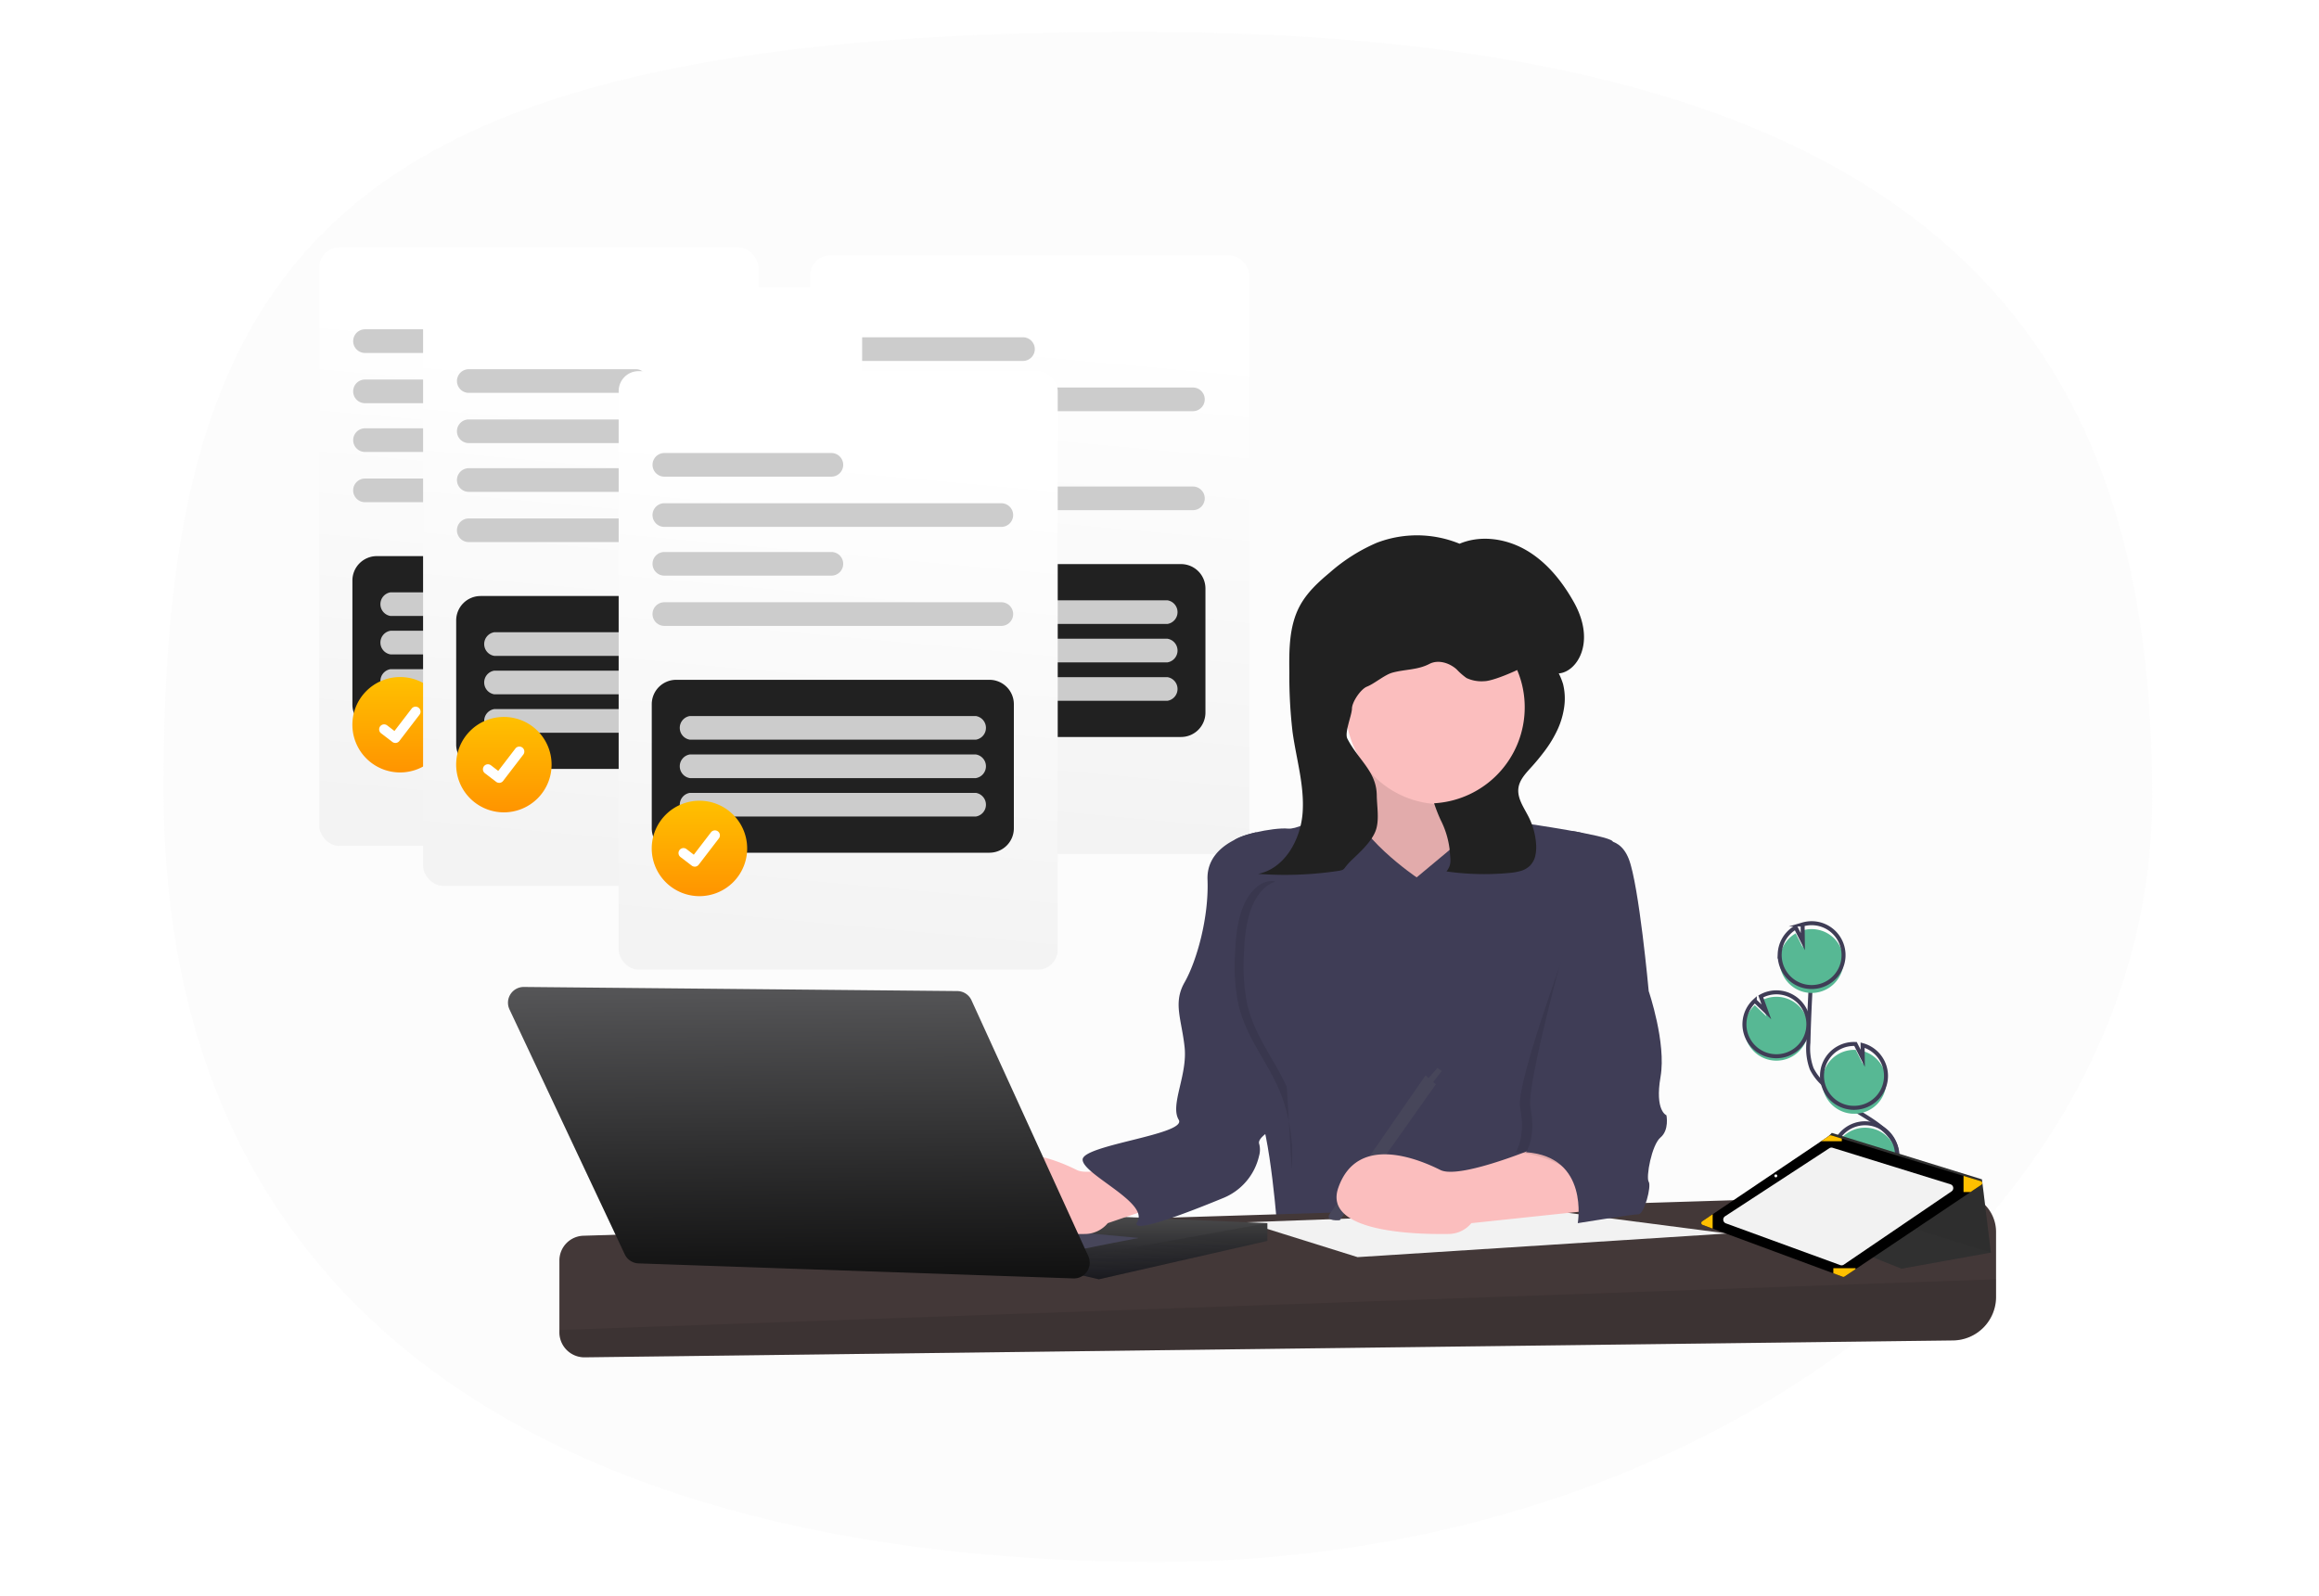 <svg xmlns="http://www.w3.org/2000/svg" xmlns:xlink="http://www.w3.org/1999/xlink" width="581" height="400" viewBox="0 0 581 400"><defs><clipPath id="a"><rect width="581" height="400" fill="#fff" stroke="#707070" stroke-width="1"/></clipPath><linearGradient id="b" x1="0.556" y1="0.136" x2="0.5" y2="0.961" gradientUnits="objectBoundingBox"><stop offset="0" stop-color="#fff"/><stop offset="1" stop-color="#f3f3f3"/></linearGradient><filter id="c" x="65" y="47" width="140" height="180" filterUnits="userSpaceOnUse"><feOffset dy="3" input="SourceAlpha"/><feGaussianBlur stdDeviation="5" result="d"/><feFlood flood-opacity="0.129"/><feComposite operator="in" in2="d"/><feComposite in="SourceGraphic"/></filter><linearGradient id="e" x1="0.5" x2="0.5" y2="1" gradientUnits="objectBoundingBox"><stop offset="0" stop-color="#ffc000"/><stop offset="1" stop-color="#ff9400"/></linearGradient><filter id="g" x="188" y="49" width="140" height="180" filterUnits="userSpaceOnUse"><feOffset dy="3" input="SourceAlpha"/><feGaussianBlur stdDeviation="5" result="h"/><feFlood flood-opacity="0.129"/><feComposite operator="in" in2="h"/><feComposite in="SourceGraphic"/></filter><filter id="k" x="91" y="57" width="140" height="180" filterUnits="userSpaceOnUse"><feOffset dy="3" input="SourceAlpha"/><feGaussianBlur stdDeviation="5" result="l"/><feFlood flood-opacity="0.129"/><feComposite operator="in" in2="l"/><feComposite in="SourceGraphic"/></filter><filter id="o" x="140" y="78" width="140" height="180" filterUnits="userSpaceOnUse"><feOffset dy="3" input="SourceAlpha"/><feGaussianBlur stdDeviation="5" result="p"/><feFlood flood-opacity="0.129"/><feComposite operator="in" in2="p"/><feComposite in="SourceGraphic"/></filter><linearGradient id="r" x1="0.5" x2="0.5" y2="1" gradientUnits="objectBoundingBox"><stop offset="0" stop-color="#505050"/><stop offset="1" stop-color="#131319"/></linearGradient><linearGradient id="s" x1="0.73" y1="0.281" x2="0.429" y2="1" gradientUnits="objectBoundingBox"><stop offset="0"/><stop offset="1" stop-color="#545454"/></linearGradient><linearGradient id="t" x1="0.485" x2="0.5" y2="1" gradientUnits="objectBoundingBox"><stop offset="0" stop-color="#555557"/><stop offset="1" stop-color="#111"/></linearGradient></defs><g clip-path="url(#a)"><path d="M249.1,0C453.316,1.169,498.2,85.828,498.2,191.7S386.673,383.4,249.1,383.4.833,330.728,0,191.7,44.882-1.169,249.1,0Z" transform="translate(41.011 8.019)" fill="#e6e6e6" opacity="0.13"/><g transform="translate(-4903 10946)"><g transform="matrix(1, 0, 0, 1, 4903, -10946)" filter="url(#c)"><rect width="110" height="150" rx="5" transform="translate(80 59)" fill="url(#b)"/></g><path d="M501.2,434.018h-84.43a2.962,2.962,0,0,1,0-5.925H501.2a2.962,2.962,0,0,1,0,5.925Z" transform="translate(4577.674 -11278.978)" fill="#ccc"/><path d="M458.619,400.018H416.775a2.962,2.962,0,0,1,0-5.925h41.845a2.962,2.962,0,0,1,0,5.925Z" transform="translate(4577.674 -11257.568)" fill="#ccc"/><path d="M501.2,501.018h-84.43a2.962,2.962,0,1,1,0-5.925H501.2a2.962,2.962,0,1,1,0,5.925Z" transform="translate(4577.674 -11321.168)" fill="#ccc"/><path d="M458.619,467.018H416.775a2.962,2.962,0,1,1,0-5.925h41.845a2.962,2.962,0,0,1,0,5.925Z" transform="translate(4577.674 -11299.758)" fill="#ccc"/><path d="M497.844,590.919h-78.5a6.117,6.117,0,0,1-6.11-6.11V553.7a6.117,6.117,0,0,1,6.11-6.11h78.5a6.117,6.117,0,0,1,6.11,6.11v31.106a6.117,6.117,0,0,1-6.11,6.11Z" transform="translate(4578.057 -11354.227)" fill="#212121"/><path d="M487.981,501.018H416.326a3,3,0,0,1,0-5.925h71.655a3,3,0,0,1,0,5.925Z" transform="translate(4584.51 -11292.654)" fill="#ccc"/><path d="M487.981,501.018H416.326a3,3,0,0,1,0-5.925h71.655a3,3,0,0,1,0,5.925Z" transform="translate(4584.51 -11283.026)" fill="#ccc"/><path d="M487.981,501.018H416.326a3,3,0,0,1,0-5.925h71.655a3,3,0,0,1,0,5.925Z" transform="translate(4584.51 -11273.398)" fill="#ccc"/><g transform="translate(64 146.914)"><path d="M543.715,207.909a11.955,11.955,0,1,0-11.955-11.955A11.955,11.955,0,0,0,543.715,207.909Z" transform="translate(4395.525 -11107.247)" fill="url(#e)"/><path d="M548.728,207.373a1.243,1.243,0,0,1-.746-.248l-.013-.01-2.809-2.151a1.248,1.248,0,0,1,1.081-2.2,1.256,1.256,0,0,1,.438.217l1.82,1.4,4.3-5.608a1.249,1.249,0,0,1,1.75-.231l-.027.036.027-.036a1.249,1.249,0,0,1,.231,1.75l-5.058,6.6a1.25,1.25,0,0,1-.993.488Z" transform="translate(4389.328 -11114.106)" fill="#fff"/></g></g><g transform="translate(-4780 10948)"><g transform="matrix(1, 0, 0, 1, 4780, -10948)" filter="url(#g)"><rect width="110" height="150" rx="5" transform="translate(203 61)" fill="url(#b)"/></g><path d="M501.2,434.018h-84.43a2.962,2.962,0,0,1,0-5.925H501.2a2.962,2.962,0,0,1,0,5.925Z" transform="translate(4577.674 -11278.978)" fill="#ccc"/><path d="M458.619,400.018H416.775a2.962,2.962,0,0,1,0-5.925h41.845a2.962,2.962,0,0,1,0,5.925Z" transform="translate(4577.674 -11257.568)" fill="#ccc"/><path d="M501.2,501.018h-84.43a2.962,2.962,0,1,1,0-5.925H501.2a2.962,2.962,0,1,1,0,5.925Z" transform="translate(4577.674 -11321.168)" fill="#ccc"/><path d="M458.619,467.018H416.775a2.962,2.962,0,1,1,0-5.925h41.845a2.962,2.962,0,0,1,0,5.925Z" transform="translate(4577.674 -11299.758)" fill="#ccc"/><path d="M497.844,590.919h-78.5a6.117,6.117,0,0,1-6.11-6.11V553.7a6.117,6.117,0,0,1,6.11-6.11h78.5a6.117,6.117,0,0,1,6.11,6.11v31.106a6.117,6.117,0,0,1-6.11,6.11Z" transform="translate(4578.057 -11354.227)" fill="#212121"/><path d="M487.981,501.018H416.326a3,3,0,0,1,0-5.925h71.655a3,3,0,0,1,0,5.925Z" transform="translate(4584.51 -11292.654)" fill="#ccc"/><path d="M487.981,501.018H416.326a3,3,0,0,1,0-5.925h71.655a3,3,0,0,1,0,5.925Z" transform="translate(4584.51 -11283.026)" fill="#ccc"/><path d="M487.981,501.018H416.326a3,3,0,0,1,0-5.925h71.655a3,3,0,0,1,0,5.925Z" transform="translate(4584.51 -11273.398)" fill="#ccc"/><g transform="translate(64 146.914)"><path d="M543.715,207.909a11.955,11.955,0,1,0-11.955-11.955A11.955,11.955,0,0,0,543.715,207.909Z" transform="translate(4395.525 -11107.247)" fill="url(#e)"/><path d="M548.728,207.373a1.243,1.243,0,0,1-.746-.248l-.013-.01-2.809-2.151a1.248,1.248,0,0,1,1.081-2.2,1.256,1.256,0,0,1,.438.217l1.82,1.4,4.3-5.608a1.249,1.249,0,0,1,1.75-.231l-.027.036.027-.036a1.249,1.249,0,0,1,.231,1.75l-5.058,6.6a1.25,1.25,0,0,1-.993.488Z" transform="translate(4389.328 -11114.106)" fill="#fff"/></g></g><g transform="translate(-4877 10956)"><g transform="matrix(1, 0, 0, 1, 4877, -10956)" filter="url(#k)"><rect width="110" height="150" rx="5" transform="translate(106 69)" fill="url(#b)"/></g><path d="M501.2,434.018h-84.43a2.962,2.962,0,0,1,0-5.925H501.2a2.962,2.962,0,0,1,0,5.925Z" transform="translate(4577.674 -11278.978)" fill="#ccc"/><path d="M458.619,400.018H416.775a2.962,2.962,0,0,1,0-5.925h41.845a2.962,2.962,0,0,1,0,5.925Z" transform="translate(4577.674 -11257.568)" fill="#ccc"/><path d="M501.2,501.018h-84.43a2.962,2.962,0,1,1,0-5.925H501.2a2.962,2.962,0,1,1,0,5.925Z" transform="translate(4577.674 -11321.168)" fill="#ccc"/><path d="M458.619,467.018H416.775a2.962,2.962,0,1,1,0-5.925h41.845a2.962,2.962,0,0,1,0,5.925Z" transform="translate(4577.674 -11299.758)" fill="#ccc"/><path d="M497.844,590.919h-78.5a6.117,6.117,0,0,1-6.11-6.11V553.7a6.117,6.117,0,0,1,6.11-6.11h78.5a6.117,6.117,0,0,1,6.11,6.11v31.106a6.117,6.117,0,0,1-6.11,6.11Z" transform="translate(4578.057 -11354.227)" fill="#212121"/><path d="M487.981,501.018H416.326a3,3,0,0,1,0-5.925h71.655a3,3,0,0,1,0,5.925Z" transform="translate(4584.51 -11292.654)" fill="#ccc"/><path d="M487.981,501.018H416.326a3,3,0,0,1,0-5.925h71.655a3,3,0,0,1,0,5.925Z" transform="translate(4584.51 -11283.026)" fill="#ccc"/><path d="M487.981,501.018H416.326a3,3,0,0,1,0-5.925h71.655a3,3,0,0,1,0,5.925Z" transform="translate(4584.51 -11273.398)" fill="#ccc"/><g transform="translate(64 146.914)"><path d="M543.715,207.909a11.955,11.955,0,1,0-11.955-11.955A11.955,11.955,0,0,0,543.715,207.909Z" transform="translate(4395.525 -11107.247)" fill="url(#e)"/><path d="M548.728,207.373a1.243,1.243,0,0,1-.746-.248l-.013-.01-2.809-2.151a1.248,1.248,0,0,1,1.081-2.2,1.256,1.256,0,0,1,.438.217l1.82,1.4,4.3-5.608a1.249,1.249,0,0,1,1.75-.231l-.027.036.027-.036a1.249,1.249,0,0,1,.231,1.75l-5.058,6.6a1.25,1.25,0,0,1-.993.488Z" transform="translate(4389.328 -11114.106)" fill="#fff"/></g></g><g transform="translate(-4828 10977)"><g transform="matrix(1, 0, 0, 1, 4828, -10977)" filter="url(#o)"><rect width="110" height="150" rx="5" transform="translate(155 90)" fill="url(#b)"/></g><path d="M501.2,434.018h-84.43a2.962,2.962,0,0,1,0-5.925H501.2a2.962,2.962,0,0,1,0,5.925Z" transform="translate(4577.674 -11278.978)" fill="#ccc"/><path d="M458.619,400.018H416.775a2.962,2.962,0,0,1,0-5.925h41.845a2.962,2.962,0,0,1,0,5.925Z" transform="translate(4577.674 -11257.568)" fill="#ccc"/><path d="M501.2,501.018h-84.43a2.962,2.962,0,1,1,0-5.925H501.2a2.962,2.962,0,1,1,0,5.925Z" transform="translate(4577.674 -11321.168)" fill="#ccc"/><path d="M458.619,467.018H416.775a2.962,2.962,0,1,1,0-5.925h41.845a2.962,2.962,0,0,1,0,5.925Z" transform="translate(4577.674 -11299.758)" fill="#ccc"/><path d="M497.844,590.919h-78.5a6.117,6.117,0,0,1-6.11-6.11V553.7a6.117,6.117,0,0,1,6.11-6.11h78.5a6.117,6.117,0,0,1,6.11,6.11v31.106a6.117,6.117,0,0,1-6.11,6.11Z" transform="translate(4578.057 -11354.227)" fill="#212121"/><path d="M487.981,501.018H416.326a3,3,0,0,1,0-5.925h71.655a3,3,0,0,1,0,5.925Z" transform="translate(4584.51 -11292.654)" fill="#ccc"/><path d="M487.981,501.018H416.326a3,3,0,0,1,0-5.925h71.655a3,3,0,0,1,0,5.925Z" transform="translate(4584.51 -11283.026)" fill="#ccc"/><path d="M487.981,501.018H416.326a3,3,0,0,1,0-5.925h71.655a3,3,0,0,1,0,5.925Z" transform="translate(4584.51 -11273.398)" fill="#ccc"/><g transform="translate(64 146.914)"><path d="M543.715,207.909a11.955,11.955,0,1,0-11.955-11.955A11.955,11.955,0,0,0,543.715,207.909Z" transform="translate(4395.525 -11107.247)" fill="url(#e)"/><path d="M548.728,207.373a1.243,1.243,0,0,1-.746-.248l-.013-.01-2.809-2.151a1.248,1.248,0,0,1,1.081-2.2,1.256,1.256,0,0,1,.438.217l1.82,1.4,4.3-5.608a1.249,1.249,0,0,1,1.75-.231l-.027.036.027-.036a1.249,1.249,0,0,1,.231,1.75l-5.058,6.6a1.25,1.25,0,0,1-.993.488Z" transform="translate(4389.328 -11114.106)" fill="#fff"/></g></g><path d="M940.8,525.659a8.006,8.006,0,1,0-3.539-14.978l1.414,3.875-2.91-2.794a7.976,7.976,0,0,0-2.586,5.526,7.85,7.85,0,0,0,.2,2.2A8,8,0,0,0,940.8,525.659Z" transform="translate(-496.119 -259.863)" fill="#57b894"/><path d="M991.407,550.731c-1.7-3.142.228-6.994,2.442-9.8s4.911-5.719,4.854-9.289c-.082-5.132-5.53-8.162-9.882-10.883a48.2,48.2,0,0,1-8.873-7.134,13,13,0,0,1-2.727-3.65,14.827,14.827,0,0,1-.818-6.487q.284-10.985,1.086-21.948" transform="translate(-523.327 -242.159)" fill="none" stroke="#3f3d56" stroke-miterlimit="10" stroke-width="1"/><path d="M940.8,522.659a8.006,8.006,0,1,0-3.539-14.978l1.414,3.875-2.91-2.794a7.975,7.975,0,0,0-2.586,5.526,7.85,7.85,0,0,0,.2,2.2A8,8,0,0,0,940.8,522.659Z" transform="translate(-496.119 -257.974)" fill="none" stroke="#3f3d56" stroke-miterlimit="10" stroke-width="1"/><path d="M957.013,471.485a8,8,0,0,1,4-6.558l1.792,3.545-.054-4.292a8,8,0,1,1-5.734,7.3Z" transform="translate(-511.126 -231.021)" fill="#57b894"/><path d="M957.013,467.485a8,8,0,0,1,4-6.558l1.792,3.545-.054-4.292a8,8,0,1,1-5.734,7.3Z" transform="translate(-511.126 -228.502)" fill="none" stroke="#3f3d56" stroke-miterlimit="10" stroke-width="1"/><path d="M993.432,561.575a8,8,0,0,0,2.539-15.7l.042,3.3-1.812-3.587h-.022a8.005,8.005,0,1,0-.747,15.993Z" transform="translate(-529.259 -282.479)" fill="#57b894"/><path d="M993.272,557.575a8,8,0,0,0,2.539-15.7l.042,3.3-1.812-3.587h-.022a8.005,8.005,0,1,0-.747,15.993Z" transform="translate(-529.158 -279.961)" fill="none" stroke="#3f3d56" stroke-miterlimit="10" stroke-width="1"/><path d="M994.066,609.917a8,8,0,1,0-.387-6.444l5,4.068-5.5-1.275A7.93,7.93,0,0,0,994.066,609.917Z" transform="translate(-533.905 -315.652)" fill="#57b894"/><path d="M994.066,606.917a8,8,0,1,0-.387-6.444l5,4.068-5.5-1.275a7.93,7.93,0,0,0,.888,3.651Z" transform="translate(-533.905 -313.763)" fill="none" stroke="#3f3d56" stroke-miterlimit="10" stroke-width="1"/><path d="M668.893,328.855s-7.406,21.848-11.109,23.329S680,380.328,680,380.328l18.886-9.258.741-17.775-7.406-.37s-1.111-7.406,2.592-11.109S668.893,328.855,668.893,328.855Z" transform="translate(-322.48 -146.014)" fill="#fbbebe"/><path d="M668.893,328.855s-7.406,21.848-11.109,23.329S680,380.328,680,380.328l18.886-9.258.741-17.775-7.406-.37s-1.111-7.406,2.592-11.109S668.893,328.855,668.893,328.855Z" transform="translate(-322.48 -146.014)" opacity="0.1"/><path d="M633.317,395.481s-15.923-10.739-16.664-19.626c0,0-11.85,7.776-15.553,7.406s-13.7,1.852-13.7,3.333,9.258,43.326,9.258,43.326-6.666,17.775-3.333,23.329,5.184,31.476,5.184,31.476h77.024s-10.369-18.145-4.814-31.106,7.776-67.4,7.776-67.4-4.073-2.962-8.147-2.222-8.887-2.222-11.85-2.592-9.676,1.146-9.676,1.146Z" transform="translate(-278.388 -175.609)" fill="#3f3d56"/><path d="M491.337,652.342v16.294a10.9,10.9,0,0,1-10.765,10.9l-342.836,4.233a6.26,6.26,0,0,1-6.337-6.259V659.5a6.2,6.2,0,0,1,6.013-6.2L481.37,642.678a9.669,9.669,0,0,1,9.967,9.664Z" transform="translate(8.753 -343.623)" fill="#433838"/><path d="M491.337,700.855v4.417a10.9,10.9,0,0,1-10.765,10.9L137.736,720.4a6.26,6.26,0,0,1-6.337-6.259v-.58Z" transform="translate(8.753 -380.26)" opacity="0.1"/><path d="M619.873,514.429,576.5,508.8l-77.134,2.814,27.935,8.739Z" transform="translate(-187.18 -205.313)" fill="#f2f2f2"/><path d="M382.193,511.333v4.444L339.978,525.4l-4.125-.952-.689-.159L304.8,508Z" transform="translate(-64.665 -204.809)" fill="url(#r)"/><path d="M433.828,517v4.444l-42.215,9.628-4.125-.952-.689-4.6Z" transform="translate(-116.3 -210.476)" opacity="0.1" fill="url(#s)"/><path d="M459.249,671.78c.741-.37,16.293-3.333,16.293-3.333L447.4,665.855Z" transform="translate(-190.231 -358.221)" fill="#47465a"/><circle cx="24.07" cy="24.07" r="24.07" transform="translate(337.154 153.401)" fill="#fbbebe"/><path d="M463.859,608.377s-21.478,9.258-26.662,6.665-20.737-9.258-25.551,4.444c-3.882,11.049,18.781,11.743,27.7,11.6a7.453,7.453,0,0,0,5.628-2.71h0l30.921-10.554S469.043,606.155,463.859,608.377Z" transform="translate(-167.438 -321.85)" fill="#fbbebe"/><path d="M676.115,562.855l2.592,2.222-24.07,34.068s-3.7.37-2.592-1.481Z" transform="translate(-318.964 -293.362)" fill="#47465a"/><path d="M622.91,416.073l2.592-3.333L624.391,412l-2.592,2.962Z" transform="translate(-264.278 -144.359)" fill="#47465a"/><path d="M528.91,398.355s-12.59,2.222-12.22,11.85-2.777,20.552-5.74,25.736-.741,9.258,0,16.293-3.7,14.442-1.481,18.145-24.07,6.3-24.07,10,16.664,10.739,13.7,15.553c-2.131,3.463,12.892-2.369,21.489-5.914a15.006,15.006,0,0,0,9.009-10.541,5.636,5.636,0,0,0,.052-2.986c-1.111-2.962,12.035-6.851,12.405-14.257s-1.852-14.812-3.7-22.218S528.91,398.355,528.91,398.355Z" transform="translate(-214.159 -189.777)" fill="#3f3d56"/><path d="M100.6,503.016l108.588,1.028a3.948,3.948,0,0,1,3.555,2.309l29.264,64.118a3.948,3.948,0,0,1-3.728,5.585l-108.97-3.769a3.948,3.948,0,0,1-3.436-2.265L96.99,508.645a3.948,3.948,0,0,1,3.61-5.629Z" transform="translate(30.656 -255.682)" fill="url(#t)"/><path d="M709.859,608.546s-21.478,9.258-26.662,6.665-20.737-9.258-25.551,4.444c-3.882,11.049,18.781,11.743,27.7,11.6a7.453,7.453,0,0,0,5.628-2.71h0l31.476-3.333S715.043,606.324,709.859,608.546Z" transform="translate(-322.343 -322.019)" fill="#fbbebe"/><path d="M798.951,413.607s5.37-7.221,7.962-.556,2.222,32.587,2.222,32.587,4.444,12.961,2.962,21.478,1.481,9.628,1.481,9.628.741,3.7-1.481,5.555-3.7,10-2.962,11.109-1.111,8.147-2.592,8.147a38.791,38.791,0,0,1-4.629-.555s-7.591-13.886-23.514-15c0,0,2.592-3.7,1.111-11.109S798.951,413.607,798.951,413.607Z" transform="translate(-398.66 -197.253)" opacity="0.1"/><path d="M802.433,404.135s6.11-2.407,8.7,4.259,5,33.142,5,33.142,4.444,12.961,2.963,21.478,1.481,9.628,1.481,9.628.741,3.7-1.481,5.555-3.7,10-2.963,11.109-1.111,8.147-2.592,8.147-15.183,2.222-15.183,2.222S801.322,483.01,785.4,481.9c0,0,2.592-3.7,1.111-11.109S802.433,404.135,802.433,404.135Z" transform="translate(-403.067 -193.151)" fill="#3f3d56"/><path d="M671.18,215.85a28.117,28.117,0,0,0-24.982-2.414,44.145,44.145,0,0,0-11.812,7.5c-2.889,2.4-5.706,5.025-7.481,8.338-2.691,5.022-2.683,11-2.61,16.7a120.15,120.15,0,0,0,.8,14.85c.927,6.741,3,13.414,2.527,20.2s-4.466,14.029-11.134,15.382a89.369,89.369,0,0,0,18.6-.536c3.886-.521,2.047-.276,4.888-2.978,2.075-1.973,4.9-4.559,5.918-7.234s.332-6.093.3-8.971c-.075-5.988-4.658-8.842-7.371-14.18-.762-1.5,1.131-5.843,1.158-7.524s2.2-4.878,3.764-5.5c1.927-.766,4.418-2.978,6.422-3.513,3.219-.86,6.262-.637,9.218-2.176,2.187-1.138,4.978-.285,6.817,1.358a16.322,16.322,0,0,0,2.48,2.175,8.781,8.781,0,0,0,4.359.8c2.791.031,12.316-4.344,14.327-6.279,1.962,10.092,16.552,1.309,8.179-13.58-2.915-5.184-6.782-10-11.926-12.985s-11.707-3.912-17.107-1.419" transform="translate(-301.262 -77.415)" fill="#212121"/><ellipse cx="3.333" cy="5.925" rx="3.333" ry="5.925" transform="translate(346.227 177.472)" fill="#fbbebe"/><path d="M775.778,392.374s20.552,2.956,21.663,4.437-1.111,10.369-1.111,10.369l-14.812,2.592-11.4-2.458Z" transform="translate(-393.446 -186.011)" fill="#3f3d56"/><path d="M598.321,431.42c-3.1-.534-6.114,2.268-7.717,5.961s-2.038,8.119-2.2,12.419a47.539,47.539,0,0,0,.909,12.7c2,8.343,7.363,14.241,10.467,21.912a42.966,42.966,0,0,1,2.82,19.152" transform="translate(-278.985 -210.558)" opacity="0.1"/><path d="M604.321,431.42c-3.1-.534-6.114,2.268-7.717,5.961s-2.038,8.119-2.2,12.419a47.539,47.539,0,0,0,.909,12.7c2,8.343,7.363,14.241,10.467,21.912a42.968,42.968,0,0,1,2.819,19.152" transform="translate(-282.764 -210.558)" fill="#3f3d56"/><path d="M846.1,475.616l35.823,14.329,22.39-4.03-1.953-16.026-.287-2.333-37.614-11.642-2.687,2.687Z" transform="translate(-405.518 -172.011)" fill="#303030"/><path d="M901.724,463.616v15.507l37.614,11.642-1.953-16.026Z" transform="translate(-440.544 -176.861)" fill="#212121" opacity="0.1"/><path d="M904.267,625.831l2.535.939,30.234,11.2,2.35.87a.5.5,0,0,0,.451-.053l2.769-1.856,28.8-19.323,2.721-1.825a.5.5,0,0,0-.133-.894l-4.339-1.329-30.5-9.343-2.663-.817a.5.5,0,0,0-.427.064l-2.1,1.414-27.173,18.3-2.633,1.774a.5.5,0,0,0,.1.883Z" transform="translate(-477.714 -318.877)"/><path d="M976.023,622.7l-26.987,18.354a.993.993,0,0,1-.9.112l-28.651-10.459a1,1,0,0,1-.2-1.779L945.4,611.883a.993.993,0,0,1,.837-.117l29.517,9.152a1,1,0,0,1,.266,1.784Z" transform="translate(-487.087 -324.133)" fill="#f2f2f2"/><path d="M1081.4,630.872v4.047h1.75l2.721-1.825a.5.5,0,0,0-.133-.894Z" transform="translate(-589.458 -336.192)" fill="#ffc000"/><path d="M993.311,693.366v1.268l2.35.87a.5.5,0,0,0,.451-.053l2.769-1.857v-.228Z" transform="translate(-533.988 -375.545)" fill="#ffc000"/><path d="M904.267,659.5l2.535.939v-3.6H906.8l-2.633,1.774a.5.5,0,0,0,.1.883Z" transform="translate(-477.713 -352.545)" fill="#ffc000"/><path d="M985.032,604.874h5.188v-.66l-2.663-.817a.5.5,0,0,0-.427.064Z" transform="translate(-528.775 -318.877)" fill="#ffc000"/><circle cx="0.37" cy="0.37" r="0.37" transform="translate(444.544 294.304)" fill="#f2f2f2"/><path d="M12.572,56.949a67.616,67.616,0,0,1-9.463-.668c1.159-1.541,1.051-2.6.887-4.211-.041-.4-.087-.853-.115-1.348a22.013,22.013,0,0,0-2.241-7.338A39.9,39.9,0,0,1,0,39.2,24.07,24.07,0,0,0,22.7,15.173,23.8,23.8,0,0,0,20.02,4.133h0v0a12.725,12.725,0,0,1,.931-2.477A2.883,2.883,0,0,1,22.718.128,3.749,3.749,0,0,1,23.689,0a5.249,5.249,0,0,1,2.925,1.026,12.164,12.164,0,0,1,2.594,2.488,17.267,17.267,0,0,1,3.1,5.814,15.146,15.146,0,0,1,.273,5.813,20.155,20.155,0,0,1-1.676,5.636,29.321,29.321,0,0,1-3,5.035,55.435,55.435,0,0,1-3.742,4.545l-.066.073c-1.322,1.466-2.69,2.981-2.965,4.9-.3,2.077.767,4.011,1.8,5.881.258.468.525.953.763,1.428a17.877,17.877,0,0,1,1.842,6.592,10.137,10.137,0,0,1-.157,2.987,5.225,5.225,0,0,1-1.311,2.571,5.486,5.486,0,0,1-2.424,1.381,14.751,14.751,0,0,1-2.849.49C16.738,56.852,14.643,56.949,12.572,56.949Z" transform="translate(359.301 162.104)" fill="#212121"/></g></svg>